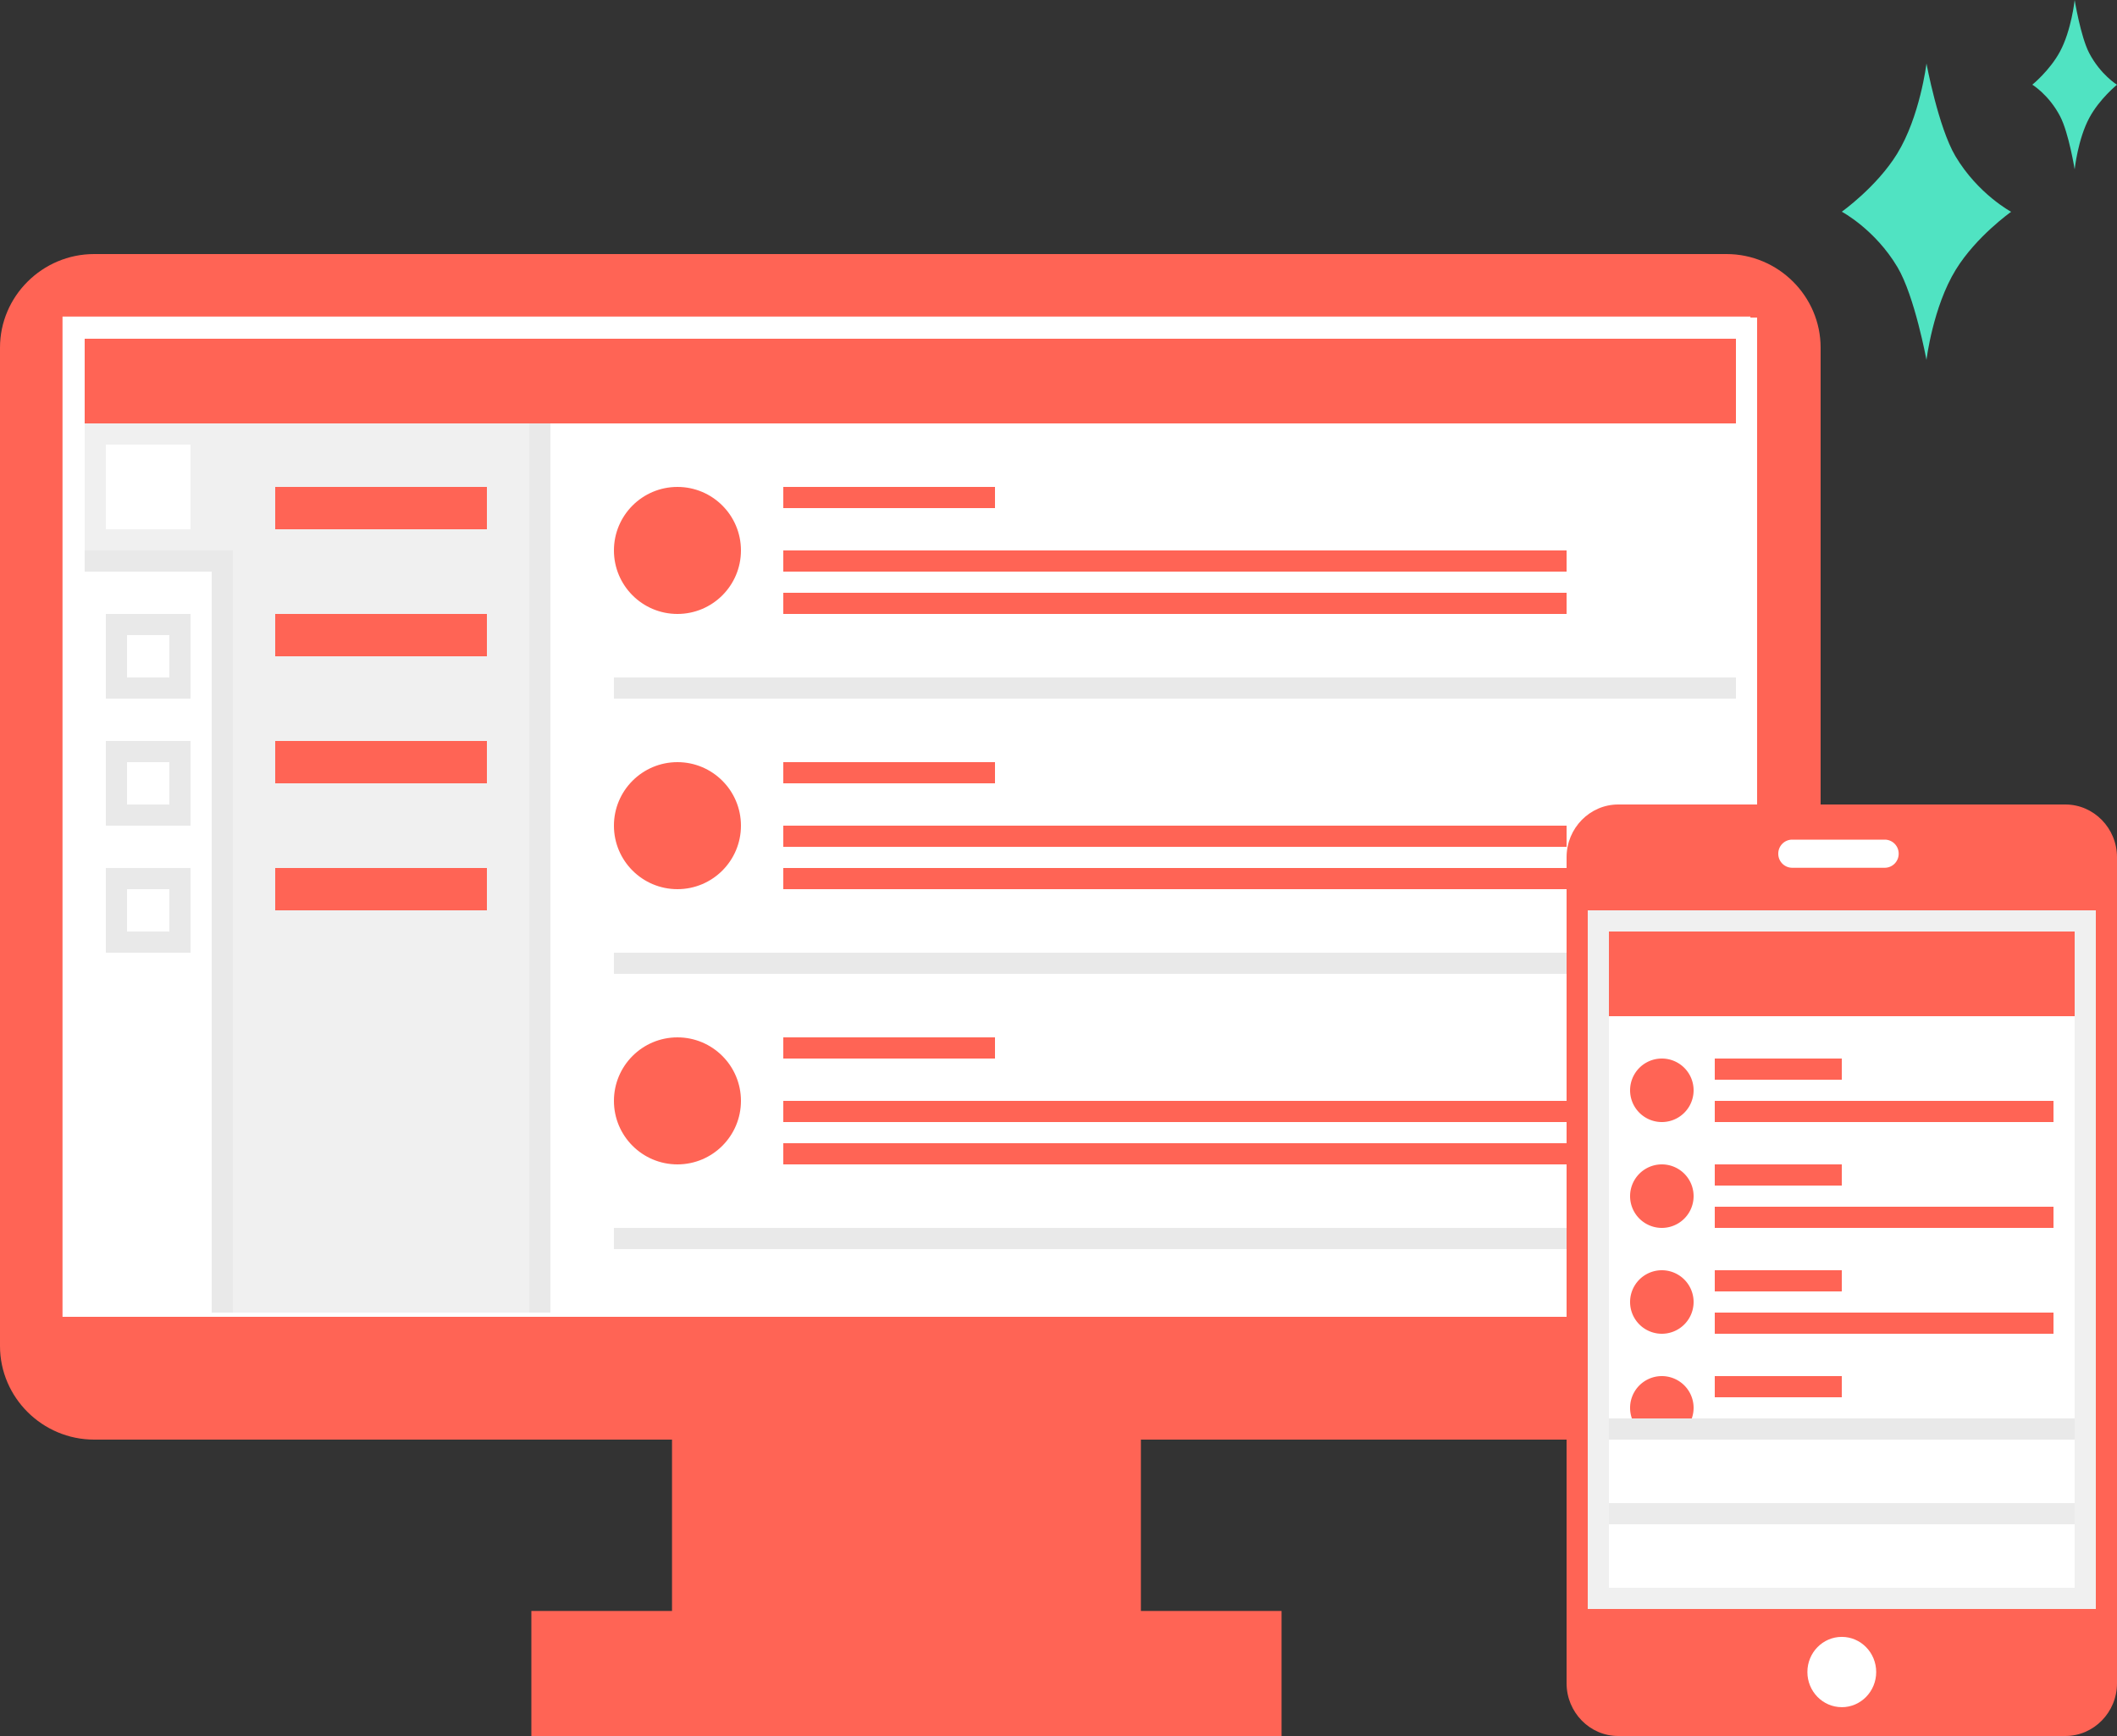 <svg width="100" height="82" viewBox="0 0 100 82" fill="none" xmlns="http://www.w3.org/2000/svg"><rect x="0" y="0" width="100" height="82" fill="#333333" stroke="none"/><path d="M53.892 66.423H31.744V76.76h22.148V66.423z" fill="#FF6455"/><path d="M60.536 76.094H25.1V82h35.436v-5.906z" fill="#FF6455"/><path fill-rule="evenodd" clip-rule="evenodd" d="M81.552 68H4.448C2.002 68 0 66.01 0 63.579V16.42C0 13.99 2.002 12 4.448 12h77.104C83.998 12 86 13.99 86 16.421V63.58C86 66.01 83.998 68 81.552 68z" fill="#FF6455"/><path d="M82.683 14.953H2.953V62.2h79.73V14.953z" fill="#fff"/><path d="M83 15H3v47h80V15z" fill="#F0F0F0"/><path fill="#fff" d="M3 15h80v47H3z"/><path d="M4 16h78v4H4v-4z" fill="#FF6455"/><path d="M10 26h1v36h-1V26zM25 20h1v42h-1V20z" fill="#E9E9E9"/><path d="M4 20h7v6H4v-6zM11 20h14v42H11V20z" fill="#F0F0F0"/><path d="M13 23h10v2H13v-2z" fill="#FF6455"/><path d="M5 21h4v4H5v-4z" fill="#fff"/><path d="M5.5 29.5h3v3h-3v-3zM5.5 35.5h3v3h-3v-3zM5.5 41.5h3v3h-3v-3z" fill="#fff" stroke="#E9E9E9"/><path d="M13 29h10v2H13v-2zM13 35h10v2H13v-2zM13 41h10v2H13v-2z" fill="#FF6455"/><path d="M4 26h6v1H4v-1z" fill="#E9E9E9"/><path d="M37 23h10v1H37v-1zM37 26h37v1H37v-1zM37 28h37v1H37v-1z" fill="#FF6455"/><circle cx="32" cy="26" r="3" fill="#FF6455"/><path d="M29 32h53v1H29v-1z" fill="#E9E9E9"/><path d="M37 36h10v1H37v-1zM37 39h37v1H37v-1zM37 41h37v1H37v-1z" fill="#FF6455"/><circle cx="32" cy="39" r="3" fill="#FF6455"/><path d="M29 45h53v1H29v-1z" fill="#E9E9E9"/><path d="M37 49h10v1H37v-1zM37 52h37v1H37v-1zM37 54h37v1H37v-1z" fill="#FF6455"/><path d="M29 58h53v1H29v-1z" fill="#E9E9E9"/><circle cx="32" cy="52" r="3" fill="#FF6455"/><path d="M92.368 7.377C91.56 6.015 91 3 91 3s-.304 2.507-1.387 4.264C88.648 8.832 87 10 87 10s1.572.834 2.632 2.623C90.442 13.985 91 17 91 17s.304-2.507 1.387-4.264C93.352 11.168 95 10.004 95 10.004s-1.568-.838-2.632-2.627zM98.684 2.501C98.281 1.723 98 0 98 0s-.152 1.432-.694 2.437C96.824 3.333 96 4 96 4s.786.477 1.316 1.499C97.721 6.277 98 8 98 8s.152-1.432.694-2.437c.482-.896 1.306-1.56 1.306-1.56s-.784-.48-1.316-1.502z" fill="#50E3C2"/><path d="M97.563 82H76.436C75.097 82 74 80.88 74 79.51V40.49c0-1.37 1.097-2.49 2.438-2.49h21.124c1.341 0 2.438 1.12 2.438 2.49v39.02c0 1.37-1.097 2.49-2.438 2.49z" fill="#FF6455"/><path d="M79.688 73.283c.897 0 1.624-.743 1.624-1.66 0-.918-.727-1.66-1.624-1.66-.898 0-1.626.743-1.626 1.66 0 .916.728 1.66 1.626 1.66z" fill="#42CE9F"/><path d="M83.19 70.685h13M83.19 72.56h13" stroke="#42CE9F" stroke-miterlimit="10"/><path d="M99 43H75v33h24V43z" fill="#F0F0F0"/><path d="M98 48H76v27h22V48z" fill="#fff"/><path d="M78.5 53a1.5 1.5 0 1 0 0-3 1.5 1.5 0 0 0 0 3zM81 50h6v1h-6zM81 52h16v1H81zM78.5 58a1.5 1.5 0 1 0 0-3 1.5 1.5 0 0 0 0 3zM81 55h6v1h-6zM81 57h16v1H81zM78.5 63a1.5 1.5 0 1 0 0-3 1.5 1.5 0 0 0 0 3zM81 60h6v1h-6zM81 62h16v1H81zM78.5 68a1.5 1.5 0 1 0 0-3 1.5 1.5 0 0 0 0 3zM81 65h6v1h-6zM81 67h16v1H81z" fill="#FF6455"/><path fill="#E9E9E9" d="M76 67h22v1H76z"/><path opacity=".9" fill="#E9E9E9" d="M76 71h22v1H76z"/><path d="M87 80.639c.897 0 1.625-.744 1.625-1.66 0-.918-.728-1.661-1.625-1.661s-1.625.743-1.625 1.66c0 .917.728 1.66 1.625 1.66z" fill="#fff"/><path d="M98 44H76v4h22v-4z" fill="#FF6455"/><path fill-rule="evenodd" clip-rule="evenodd" d="M89.037 40.989H84.65a.66.66 0 0 1-.65-.664.66.66 0 0 1 .65-.665h4.387a.66.66 0 0 1 .65.665.66.66 0 0 1-.65.664z" fill="#fff"/></svg>